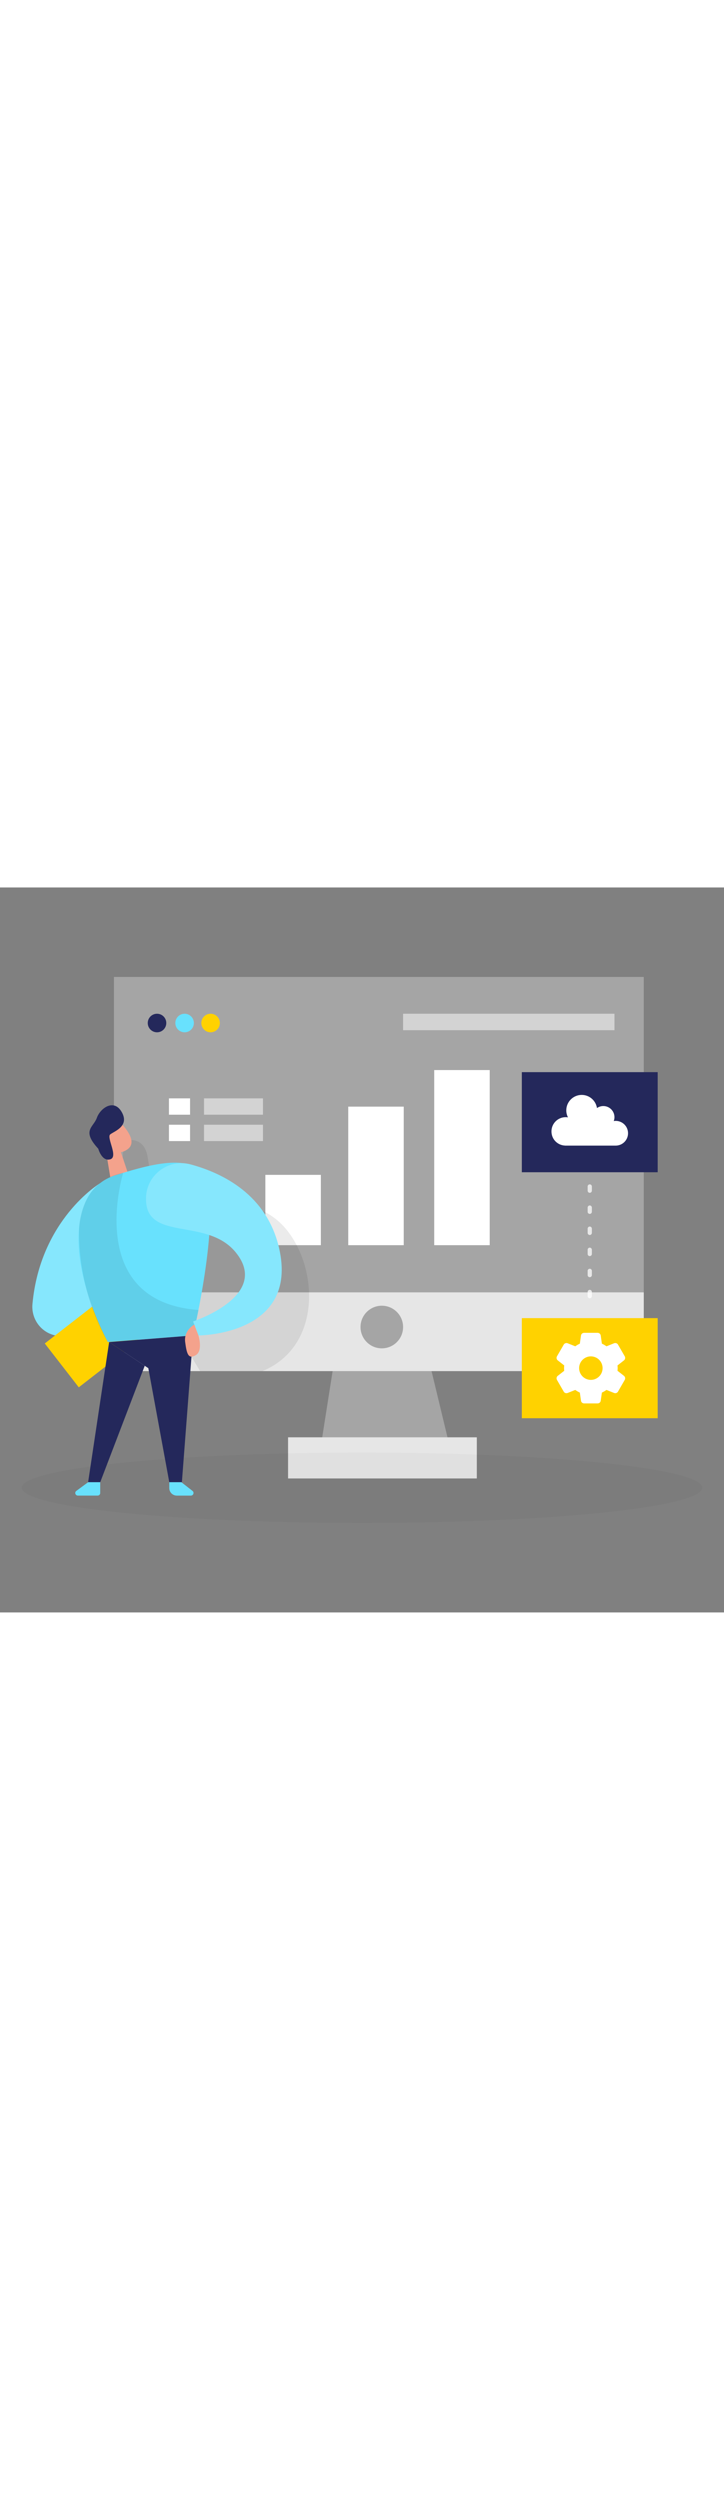 <svg id="_84_data_process_outline" xmlns="http://www.w3.org/2000/svg" viewBox="0 0 500 500" data-imageid="data-processing-40" imageName="Data Processing" class="illustrations_image" style="width: 145px;"><rect x="0" y="0" width="500" height="500" fill="#808080" stroke="none"/><defs><style>.cls-1_data-processing-40{fill:#fff;}.cls-2_data-processing-40{fill:#f4a28c;}.cls-3_data-processing-40{fill:#a5a5a5;}.cls-4_data-processing-40{opacity:.51;}.cls-4_data-processing-40,.cls-5_data-processing-40,.cls-6_data-processing-40,.cls-7_data-processing-40,.cls-8_data-processing-40{fill:none;}.cls-9_data-processing-40{fill:#e6e6e6;}.cls-5_data-processing-40{opacity:.03;}.cls-6_data-processing-40{opacity:.74;}.cls-7_data-processing-40{opacity:.08;}.cls-8_data-processing-40{opacity:.2;}.cls-10_data-processing-40{fill:#24285b;}.cls-11_data-processing-40{fill:#000001;}.cls-12_data-processing-40{fill:#ffd200;}.cls-13_data-processing-40{fill:#68e1fd;}</style></defs><g id="monitor_data-processing-40"><rect class="cls-3_data-processing-40" x="78.7" y="61.72" width="365.89" height="271.84"/><polygon class="cls-3_data-processing-40" points="233.99 306.4 220.09 394.69 312.78 394.69 291.47 306.4 233.99 306.4"/><rect class="cls-9_data-processing-40" x="78.7" y="279.25" width="365.89" height="54.31"/><rect class="cls-1_data-processing-40" x="183.26" y="198.21" width="38.32" height="48.5"/><g class="cls-7_data-processing-40"><path class="cls-11_data-processing-40" d="m85.78,174.86s13.8-4.86,16.27,11.49c2.47,16.35,6.77,33.54,24.95,33.12,18.18-.42,52.14-9.22,72.69,18.87,20.54,28.09,20.96,78.91-18.45,95.22h-43.03l-28.67-47.42,23.79-40.67-34.27-13.84-16.77-18.87,3.48-37.9Z"/></g><circle class="cls-3_data-processing-40" cx="263.68" cy="303.16" r="14.7"/><rect class="cls-9_data-processing-40" x="198.94" y="379.22" width="130.36" height="28.37"/><circle class="cls-10_data-processing-40" cx="108.44" cy="93.49" r="6.4"/><circle class="cls-13_data-processing-40 targetColor" cx="127.49" cy="93.49" r="6.4" style="fill: rgb(104, 225, 253);"/><circle class="cls-12_data-processing-40" cx="145.44" cy="93.49" r="6.4"/><rect class="cls-1_data-processing-40" x="240.5" y="151.16" width="38.32" height="95.55"/><rect class="cls-1_data-processing-40" x="299.88" y="125.94" width="38.32" height="120.77"/><rect class="cls-1_data-processing-40" x="116.68" y="145.45" width="14.58" height="11.27"/><g class="cls-4_data-processing-40"><rect class="cls-1_data-processing-40" x="140.9" y="145.45" width="40.71" height="11.27"/></g><rect class="cls-1_data-processing-40" x="116.68" y="163.64" width="14.58" height="11.27"/><g class="cls-4_data-processing-40"><rect class="cls-1_data-processing-40" x="140.9" y="163.64" width="40.71" height="11.27"/></g><g class="cls-4_data-processing-40"><rect class="cls-1_data-processing-40" x="278.37" y="87.09" width="145.99" height="11.35"/></g></g><g id="sd_data-processing-40" class="cls-5_data-processing-40"><ellipse class="cls-11_data-processing-40" cx="250" cy="414" rx="235" ry="24.28"/></g><g id="person_data-processing-40"><polygon class="cls-2_data-processing-40" points="83.52 182.59 88.34 197.06 76.89 204.33 72.77 179.26 83.52 182.59"/><path class="cls-2_data-processing-40" d="m68.84,165.27c2.46-6.01,10.46-7.24,14.9-2.5,4.87,5.2,10.75,13.48,4.1,17.98-10.17,6.89-19.51-5.98-19.51-5.98,0,0-1.37-4.94.5-9.49Z"/><path class="cls-2_data-processing-40" d="m76.28,174.15s-2.61-2.18-3.79.92c-1.18,3.1,3.42,4.59,4.8,3.03,1.38-1.56-1.01-3.95-1.01-3.95Z"/><path class="cls-13_data-processing-40 targetColor" d="m68.79,204.21s-40.98,24.81-46.37,83.06c-.93,10.01,5.53,19.23,15.31,21.58l48.03,11.58-16.97-116.22Z" style="fill: rgb(104, 225, 253);"/><g class="cls-8_data-processing-40"><path class="cls-1_data-processing-40" d="m68.79,204.21s-40.98,24.81-46.37,83.06c-.93,10.01,5.53,19.23,15.31,21.58l48.03,11.58-16.97-116.22Z"/></g><rect class="cls-12_data-processing-40" x="44.25" y="287.28" width="38.29" height="52.49" transform="translate(272.19 71.2) rotate(52.18)"/><path class="cls-13_data-processing-40 targetColor" d="m59.31,216.4c3.89-8.75,11.5-15.3,20.67-18.05,17.52-5.26,50.8-16.31,60.63.08,13.46,22.44-7.26,110.52-7.26,110.52l-58.88,4.57s-32.39-58.42-15.16-97.12Z" style="fill: rgb(104, 225, 253);"/><polygon class="cls-10_data-processing-40" points="133.36 308.95 125.61 410.18 116.91 410.18 102.44 331.53 75.37 313.53 133.36 308.95"/><polygon class="cls-10_data-processing-40" points="75.37 313.53 60.86 410.18 69.21 410.18 99.95 329.88 75.37 313.53"/><g class="cls-7_data-processing-40"><path class="cls-11_data-processing-40" d="m85.08,196.81s-27.54,88.71,51.99,94.59l-3.71,17.55-58.88,4.57s-20.75-32.58-19.87-78.34c0,0,.5-22.63,16.43-32.63,0,0,6.08-4.48,14.04-5.75Z"/></g><path class="cls-13_data-processing-40 targetColor" d="m60.86,410.18l-8.15,6c-1.39,1.03-.67,3.23,1.06,3.23h13.65c.99,0,1.79-.8,1.79-1.79v-7.44h-8.35Z" style="fill: rgb(104, 225, 253);"/><path class="cls-13_data-processing-40 targetColor" d="m125.27,410.18l7.67,6c1.36,1.06.61,3.24-1.12,3.24h-9.72c-2.87,0-5.19-2.32-5.19-5.19v-4.04h8.35Z" style="fill: rgb(104, 225, 253);"/><path class="cls-10_data-processing-40" d="m67.86,180.18s2.47,9.04,8.28,7.31-2.8-15.06,0-17.21,13.4-5.59,7.99-15.27c-5.41-9.68-14.88-2.8-17.24,3.87-2.37,6.67-10.75,8.61.97,21.3Z"/><path class="cls-13_data-processing-40 targetColor" d="m100.84,213.96c.4-15.81,15.54-27.1,30.8-22.96,22.28,6.03,52.67,20.95,61.11,57.79,13.77,60.13-55.68,60.17-55.68,60.17l-3.71-9.65s53.9-17.64,29.45-47.64c-20.18-24.76-62.74-6.69-61.97-37.71Z" style="fill: rgb(104, 225, 253);"/><g class="cls-8_data-processing-40"><path class="cls-1_data-processing-40" d="m100.84,213.96c.4-15.81,15.54-27.1,30.8-22.96,22.28,6.03,52.67,20.95,61.11,57.79,13.77,60.13-55.68,60.17-55.68,60.17l-3.71-9.65s53.9-17.64,29.45-47.64c-20.18-24.76-62.74-6.69-61.97-37.71Z"/></g><path class="cls-2_data-processing-40" d="m134.18,301.45s-7.37,3.91-6.3,12.08c1.08,8.17,2.15,12.04,7.31,9.03,5.16-3.01,1.86-13.6,1.86-13.6l-2.88-7.5Z"/></g><g id="connecting_data-processing-40"><rect class="cls-10_data-processing-40" x="360.38" y="127.37" width="93.82" height="69.03"/><path class="cls-1_data-processing-40" d="m425.2,160.98c-.46,0-.9.05-1.34.12.31-.83.49-1.73.49-2.67,0-4.24-3.44-7.68-7.68-7.68-1.64,0-3.15.52-4.4,1.39-.77-5.13-5.19-9.07-10.53-9.07-5.89,0-10.66,4.77-10.66,10.66,0,1.74.43,3.38,1.17,4.83-.52-.09-1.05-.14-1.59-.14-5.42,0-9.81,4.39-9.81,9.81s4.17,9.57,9.39,9.79v.02s34.96,0,34.96,0c4.71,0,8.53-3.82,8.53-8.53s-3.82-8.53-8.53-8.53Z"/><g class="cls-6_data-processing-40"><path class="cls-1_data-processing-40" d="m407.29,283.34c-.8,0-1.46-.65-1.46-1.46v-2.91c0-.8.65-1.46,1.46-1.46s1.46.65,1.46,1.46v2.91c0,.8-.65,1.46-1.46,1.46Zm0-14.55c-.8,0-1.46-.65-1.46-1.46v-2.91c0-.8.65-1.46,1.46-1.46s1.46.65,1.46,1.46v2.91c0,.8-.65,1.46-1.46,1.46Zm0-14.55c-.8,0-1.46-.65-1.46-1.46v-2.91c0-.8.65-1.46,1.46-1.46s1.46.65,1.46,1.46v2.91c0,.8-.65,1.46-1.46,1.46Zm0-14.55c-.8,0-1.46-.65-1.46-1.46v-2.91c0-.8.65-1.46,1.46-1.46s1.46.65,1.46,1.46v2.91c0,.8-.65,1.46-1.46,1.46Zm0-14.55c-.8,0-1.46-.65-1.46-1.46v-2.91c0-.8.65-1.46,1.46-1.46s1.46.65,1.46,1.46v2.91c0,.8-.65,1.46-1.46,1.46Zm0-14.55c-.8,0-1.46-.65-1.46-1.46v-2.91c0-.8.65-1.46,1.46-1.46s1.46.65,1.46,1.46v2.91c0,.8-.65,1.46-1.46,1.46Z"/></g><rect class="cls-12_data-processing-40" x="360.38" y="297.02" width="93.82" height="69.03"/><path class="cls-1_data-processing-40" d="m430.92,336.83l-4.47-3.5c.06-.54.11-1.17.11-1.84s-.05-1.3-.11-1.84l4.48-3.5c.83-.66,1.06-1.82.53-2.79l-4.65-8.05c-.5-.91-1.59-1.37-2.69-.97l-5.28,2.12c-1.01-.73-2.07-1.35-3.17-1.84l-.8-5.6c-.13-1.06-1.06-1.87-2.15-1.87h-9.33c-1.09,0-2.02.8-2.15,1.85l-.8,5.62c-1.06.48-2.11,1.09-3.16,1.84l-5.29-2.12c-.99-.38-2.18.05-2.67.95l-4.66,8.06c-.55.93-.32,2.14.53,2.81l4.47,3.5c-.07.68-.11,1.28-.11,1.84s.03,1.15.11,1.84l-4.48,3.5c-.83.66-1.06,1.82-.53,2.79l4.65,8.05c.5.91,1.58,1.38,2.69.97l5.28-2.12c1.01.73,2.07,1.34,3.17,1.84l.8,5.6c.13,1.07,1.05,1.87,2.15,1.87h9.33c1.09,0,2.02-.8,2.15-1.85l.8-5.62c1.06-.48,2.1-1.09,3.16-1.84l5.29,2.12c.26.1.52.15.79.15.79,0,1.51-.43,1.88-1.1l4.67-8.09c.52-.95.29-2.11-.54-2.78Zm-22.87,2.78c-4.47,0-8.11-3.64-8.11-8.11s3.64-8.11,8.11-8.11,8.11,3.64,8.11,8.11-3.64,8.11-8.11,8.11Z"/></g></svg>